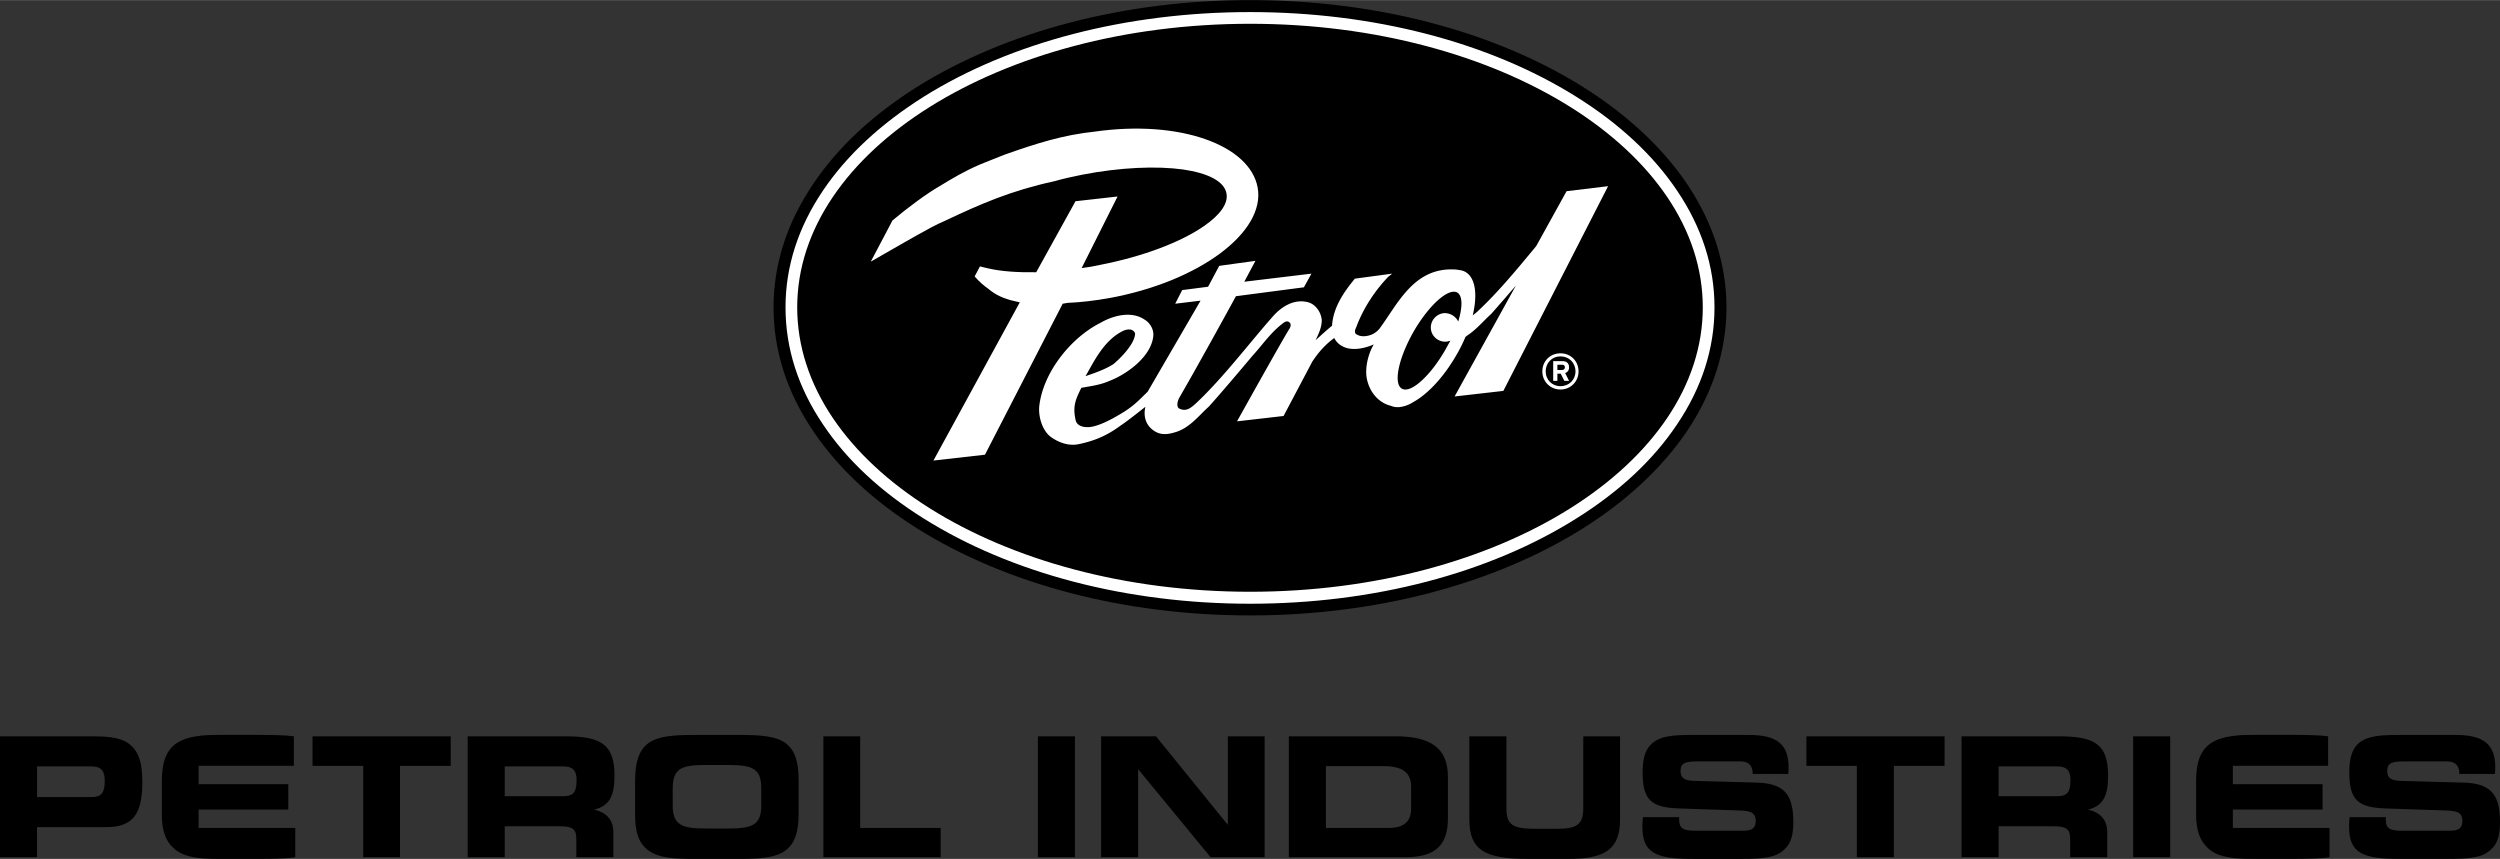 <svg xmlns="http://www.w3.org/2000/svg" width="2500" height="859" viewBox="0 0 897.5 308.307"><rect x="0" y="0" width="897.5" height="308.307" fill="#333333" stroke="none"/><path d="M13.301 275.1v11h19.6c3.7 0 4.7-1.699 4.7-5.896 0-3.5-1.302-5.104-4.7-5.104h-19.6m31.599-9c4.6 2.5 6.2 7 6.2 14.5 0 11.699-3.4 16.301-13 16.301H13.3v10.803H0v-43.399h33.301c5.099-.006 8.799.395 11.599 1.795M130.4 307.7v-32.8h-18.2v-10.601h49.601V274.9H143.6v32.8zM181.2 275.1v10.699h21.101c3.699 0 4.699-1.699 4.699-5.8 0-3.3-1.3-4.899-4.699-4.899H181.2m39.4 3.4c0 7.2-1.801 10.8-7.301 12.102 4.601 1.103 6.899 3.801 6.899 8.198v8.9h-13.3v-6.604c0-3.698-1.602-4.5-5.9-4.5h-19.8V307.7h-13.3v-43.399h34.901C215.9 264.299 220.6 267.2 220.6 278.5M261.6 297.4c8.5 0 11.699-1.301 11.699-8.301V282.9c0-7-3.199-8.304-11.699-8.304h-8.4c-8.6 0-11.7 1.2-11.7 8.604v6c0 6.898 3.301 8.199 11.7 8.199h8.4m-28.9 7.801c-3.5-2.604-4.7-6.604-4.7-12.899V280.5c0-6.699 1.2-11 4.7-13.699 3.601-2.601 8.9-3 16.9-3h15.6c7.9 0 13.4.399 16.9 3 3.3 2.5 4.6 6.699 4.6 13.199v12.102c0 6.398-1.3 10.603-4.6 13.103-3.602 2.699-9 3.1-16.9 3.1h-15.6c-7.7-.006-13.2-.305-16.9-3.105M337.7 297.2v10.5h-42.1v-43.401h13.202V297.2zM71.301 297.2v-6.603H103.5v-9.102H71.301v-6.602H105.5V264.29c-2.699-.397-8.199-.5-12.1-.5H78.6c-3.102 0-5.802.103-8.102.5-8.898 1.399-12.398 5.899-12.398 16.2v11.8c0 5.898 1.3 9.898 5 12.8 1.8 1.4 4 2.2 6.398 2.603 2.602.5 5.602.602 9.102.602h14.8c3.7 0 10-.102 12.6-.602v-10.501H71.301M372.6 264.299h13.3v43.398h-13.3zM434.6 307.7l-26-31.6v31.6h-13.298v-43.401H415l25.802 31.801v-31.801H454V307.7zM476 275v22.2h22.398c5.602 0 8.199-2.2 8.199-7.103V282.4c0-5.104-3.199-7.399-9.799-7.399L476 275m43.802 3.9v14.896c0 9.604-4.604 13.899-15.104 13.899h-42v-43.399h38.104c12.897.003 19 4.204 19 14.604M540.802 264.299V290.1c0 6.301 2.5 7.399 10.697 7.399h7.5c6.803 0 9.398-1.302 9.398-7.399v-25.801h13.199v29.898c0 10.7-5.5 14.102-18.4 14.102h-14.799c-15.398 0-20.898-3.199-20.898-14.102v-29.898h13.303M602.802 293.299v.801c0 3.5 1.697 4.104 6.299 4.104h16.6c3.201 0 4.604-.899 4.604-3.5 0-3.2-2.104-3.7-6.4-3.803l-20.896-.697c-10.104-.303-13.305-2.899-13.305-12.899 0-4.698.805-8 3.104-10.198 3.1-3 7.896-3.302 14.896-3.302h20.201c9.9 0 14.199 3.302 14.199 11.603 0 .699-.101 1.601-.101 2.397H629.2v-.198c0-2.802-1.396-4.302-4.396-4.302h-15.301c-4.104 0-6.199.399-6.199 3.399 0 2.697 1.5 3.5 5.199 3.601l21.801.603c9.896.199 13.5 3.897 13.5 14.101 0 5.399-1 8.7-4.9 11.2-2.701 1.699-7.1 2.1-13.396 2.1h-17.699c-13.4 0-18.201-2.1-18.201-11.6 0-.4 0-1.602.201-3.4h12.998M666.6 307.7v-32.8h-18.1v-10.601h49.6V274.9h-18.2v32.8zM717.5 275.1v10.699h21.1c3.701 0 4.701-1.699 4.701-5.8 0-3.3-1.302-4.899-4.701-4.899h-21.1m39.302 3.4c0 7.2-1.803 10.8-7.201 12.102 4.6 1.103 6.9 3.801 6.9 8.198v8.9h-13.305v-6.604c0-3.698-1.6-4.5-6-4.5H717.5V307.7h-13.303v-43.399H739c13.199-.002 17.802 2.899 17.802 14.199M765.802 264.299h13.299v43.398h-13.299zM856.5 293.299v.801c0 3.5 1.602 4.104 6.197 4.104h16.701c3.199 0 4.602-.899 4.602-3.5 0-3.2-2.102-3.7-6.398-3.803l-20.9-.697c-10.1-.303-13.299-2.899-13.299-12.899 0-4.698.799-8 3-10.198 3.199-3 8-3.302 15-3.302H881.6c9.899 0 14.201 3.302 14.201 11.603 0 .699-.104 1.601-.104 2.397h-12.799v-.198c0-2.802-1.5-4.302-4.398-4.302h-15.303c-4.1 0-6.197.399-6.197 3.399 0 2.697 1.5 3.5 5.102 3.601l21.898.599c9.898.199 13.5 3.897 13.5 14.101 0 5.399-1 8.7-4.898 11.2-2.699 1.699-7.102 2.1-13.4 2.1h-17.699c-13.397 0-18.196-2.1-18.196-11.6 0-.4 0-1.602.196-3.4h13M801.6 297.2v-6.603h32.201v-9.102H801.6v-6.602h34.201V264.29c-2.701-.397-8.201-.5-12.104-.5h-14.799c-3.1 0-5.801.103-8.1.5-8.9 1.399-12.4 5.899-12.4 16.2v11.8c0 5.898 1.4 9.898 5 12.8 1.799 1.4 4 2.2 6.5 2.603 2.5.5 5.5.602 9 .602h14.799c3.803 0 10-.102 12.604-.602v-10.501H801.6M448.802 216.7c-44.2 0-85.802-10.9-117.2-30.601-32-20.104-49.602-47-49.602-75.803 0-28.699 17.602-55.5 49.602-75.6 31.3-19.6 73-30.4 117.2-30.4 44.198 0 85.799 10.801 117.1 30.4 32 20.1 49.603 46.9 49.603 75.6 0 28.801-17.603 55.7-49.603 75.803-31.302 19.7-73.002 30.601-117.1 30.601"/><path d="M448.802 216.7c-44.2 0-85.802-10.9-117.2-30.601-32-20.104-49.602-47-49.602-75.803 0-28.699 17.602-55.5 49.602-75.6 31.3-19.6 73-30.4 117.2-30.4 44.198 0 85.799 10.801 117.1 30.4 32 20.1 49.603 46.9 49.603 75.6 0 28.801-17.603 55.7-49.603 75.803-31.302 19.7-73.002 30.601-117.1 30.601z" fill="none" stroke="#db1017"/><path d="M448.802 0c-45 0-87.4 11.101-119.5 31.101-15.9 10-28.5 21.699-37.302 34.8-9.5 14-14.302 29-14.302 44.399 0 15.5 4.802 30.5 14.302 44.5 8.802 13.103 21.398 24.9 37.302 34.9 32.1 20.101 74.5 31.198 119.5 31.198 44.896 0 87.299-11.103 119.396-31.198 15.9-10 28.5-21.802 37.4-34.899 9.4-14 14.201-29 14.201-44.5 0-15.399-4.803-30.399-14.201-44.399-8.9-13.101-21.5-24.8-37.4-34.8C536.199 11.101 493.699 0 448.802 0m0 8.5c89.698 0 162.5 45.601 162.5 101.8 0 56.302-72.802 102.103-162.5 102.103-89.802 0-162.604-45.801-162.604-102.103C286.2 54.101 359 8.5 448.802 8.5"/><path d="M448.802 4.299c-44.2 0-85.9 10.801-117.2 30.4-15.4 9.7-27.602 21-36.102 33.6-9 13.301-13.5 27.4-13.5 42 0 14.7 4.5 28.801 13.5 42.101 8.5 12.7 20.602 24 36.102 33.7 31.398 19.699 73 30.604 117.2 30.604 44.1 0 85.799-10.899 117.1-30.604 15.5-9.699 27.603-21 36.103-33.7 9-13.3 13.5-27.4 13.5-42.101 0-14.6-4.5-28.699-13.5-42-8.5-12.6-20.603-23.899-36.103-33.6-31.302-19.598-72.902-30.4-117.1-30.4m0 4.201c89.698 0 162.5 45.601 162.5 101.8 0 56.302-72.802 102.103-162.5 102.103-89.802 0-162.604-45.801-162.604-102.103C286.2 54.101 359 8.5 448.802 8.5" fill="#fff"/><path d="M523.5 115.4c-.898-1.9-3-3.2-5.303-3-2.799.399-4.799 2.899-4.5 5.7.303 2.8 2.9 4.8 5.701 4.5.4-.101.799-.2 1.299-.301-.6 1-1.197 2.101-1.799 3.2-5.5 9.601-12.5 15.8-15.6 14-3.201-1.8-1.201-11 4.195-20.5 5.5-9.5 12.5-15.8 15.699-14 1.908 1.201 1.908 5.201.308 10.401m-120.198 3.3c.896-.4 2.3-.7 3.198-.2.5.2 1 .9 1 1.3-.198 3.801-5.5 9-7.802 10.9-3 1.9-6.5 3.1-10 4.3 2.702-4.5 6.402-12.899 13.604-16.3M562.4 68.601L551.504 88.3c-6.699 8.101-13.604 16.5-20.9 23.301-.6.6-1.299 1.1-1.9 1.6 1.805-7.5 1-13.5-2.6-15.6-.699-.4-1.4-.601-2.299-.7-.5-.101-1.104-.2-1.701-.2-14.602-.7-20.299 12.4-26.9 21.3-1.1 1.2-1.299 1.2-2 1.7-1.6.9-4.195 1.4-5.799.5-1.201-.4-1.201-1.4-.5-2.8 2.4-6.5 6.5-12.9 11.5-18.101.5-.399 1.4-1.1 1.4-1.1l-13.4 1.8c-3.896 4.7-7.801 10.3-8.201 16.9-2 1.6-5.896 5.2-5.896 5.2 1.1-2.4 2.199-4.5 2.199-7.301-.305-3-2.4-5.8-5.199-6.399-4.701-1.101-9.104 1.5-12.301 5.1-8.9 10.101-17.804 22-27.701 31.3-1.799 1.601-3.4 3-5.799 1.9-1.201-.4-1-2.5 0-4.2 7.695-13.3 20.195-36.2 20.195-36.2l24.4-3.199 2.701-4.9-24.104 2.9 4-7.5-13 1.8-4 7.5-9.3 1.2L421.9 109l9.104-1.1-19.001 32.7c-2.7 2.6-4.604 4.699-8.002 6.899-4.398 2.8-10.302 6-13.802 5.8-1.6 0-3.5-.6-4-2.3-1.198-5.1-.1-7.6 2-11.8 3.7-.7 6.7-1 10.104-2.5 5.8-2.2 14.7-8.3 15.7-15.8.396-2.601-1.2-5.101-3.104-6.2-4.7-3.2-11.3-1.5-15.898 1.2-10.398 5.2-20.5 17.6-21.898 29.8-.4 3.9 1.1 8.8 4.1 11.1 2.803 2 6.4 3.4 10.104 2.604 5.8-1.2 10.3-3.2 14.896-6.604 2.5-1.6 7.804-5.899 9-6.8-.696 2.8-.196 6 2.4 8.101 2.4 2 4.9 2 7.7 1.199 5.6-1.399 8.8-5.899 12.7-9.399 4.5-5 11-12.7 15.799-18.4 3.396-3.7 6.396-8.2 10.801-11.5.6-.5 1.6-1 2.299-.3.9.7.201 2.1-.199 2.6-3.801 6.301-18.6 32.9-18.6 32.9h.2l16.5-1.9 10.301-19.5c2.1-3.199 4.6-6.1 7.897-8.5a6.529 6.529 0 0 0 2.802 2.9c3.301 1.9 8 .9 11.396-.6-2 3.3-3.396 8.699-2.396 12.8 1 4.3 4 8.2 8.698 9.3.897.4 1.897.5 3 .4a11.09 11.09 0 0 0 4.698-1.7c5.199-2.8 11-8.9 15.604-16.9a51.238 51.238 0 0 0 3.301-6.6c.299-.2.5-.4.799-.601 3.201-2.1 5.604-5.1 8.4-7.6 2.5-2.8 5.698-6.5 8.896-10.2l-22 39.8 17.5-2 37.604-73.5-14.903 1.802" fill="#fff"/><path d="M451.5 67.299c-2.802-15.3-28-24.399-58.398-20.1-11.4 1.2-20.9 4.2-32.5 8.3-3.701 1.5-5.102 2-9 3.601-5.701 2.5-9.701 4.899-14.3 7.699-4.5 2.601-11.2 7.5-16.901 12.301l-7.8 14.8c7.398-4.2 14.1-8.2 21.898-12.4 1.5-.8 3.198-1.6 4.802-2.3 12.698-6 23.599-10.8 39.3-14.2 3.1-.899 6.398-1.6 9.799-2.3 13.901-2.7 26.8-3.2 36.3-1.9 8.901 1.301 14.805 4.2 15.604 8.601.7 3.6-2.3 7.7-7.901 11.6-8.099 5.7-21.7 11-37.699 14.101l-3 .6c-1.1.2-2.301.3-3.396.5l12.896-25.7-15.1 1.7L372 97.699c-6.697.1-12.602-.3-17.301-1.4-1-.199-2-.5-2.896-.699l-1.901 3.6c1.5 1.8 3.401 3.4 5.104 4.6 2.5 2.101 5 3.101 7.697 3.9 1.104.3 2.199.5 3.4.8l-31 56.8 18.5-2.1L381.5 109c.5-.1 1.103-.2 1.699-.3 4.801-.2 9.801-.8 14.9-1.7C430.5 101.1 454.4 83.299 451.5 67.299M560.199 139.799c-3.697 0-6.5-2.899-6.5-6.5 0-3.699 2.803-6.5 6.5-6.5 3.701 0 6.5 2.801 6.5 6.5 0 3.601-2.799 6.5-6.5 6.5m0-11.899c-3 0-5.299 2.3-5.299 5.399 0 3 2.299 5.301 5.299 5.301 3.104 0 5.4-2.301 5.4-5.301.001-3.1-2.297-5.399-5.4-5.399m1.701 6l1.4 2.8h-1.7l-1.299-2.6H559.1v2.6h-1.5v-7.1h3.301c1.4 0 2.4.699 2.4 2.199.001 1.201-.602 1.802-1.401 2.101m-1.098-3H559.1v1.899h1.701c.6 0 1-.399 1-1 .001-.6-.401-.899-.999-.899" fill="#fff"/></svg>